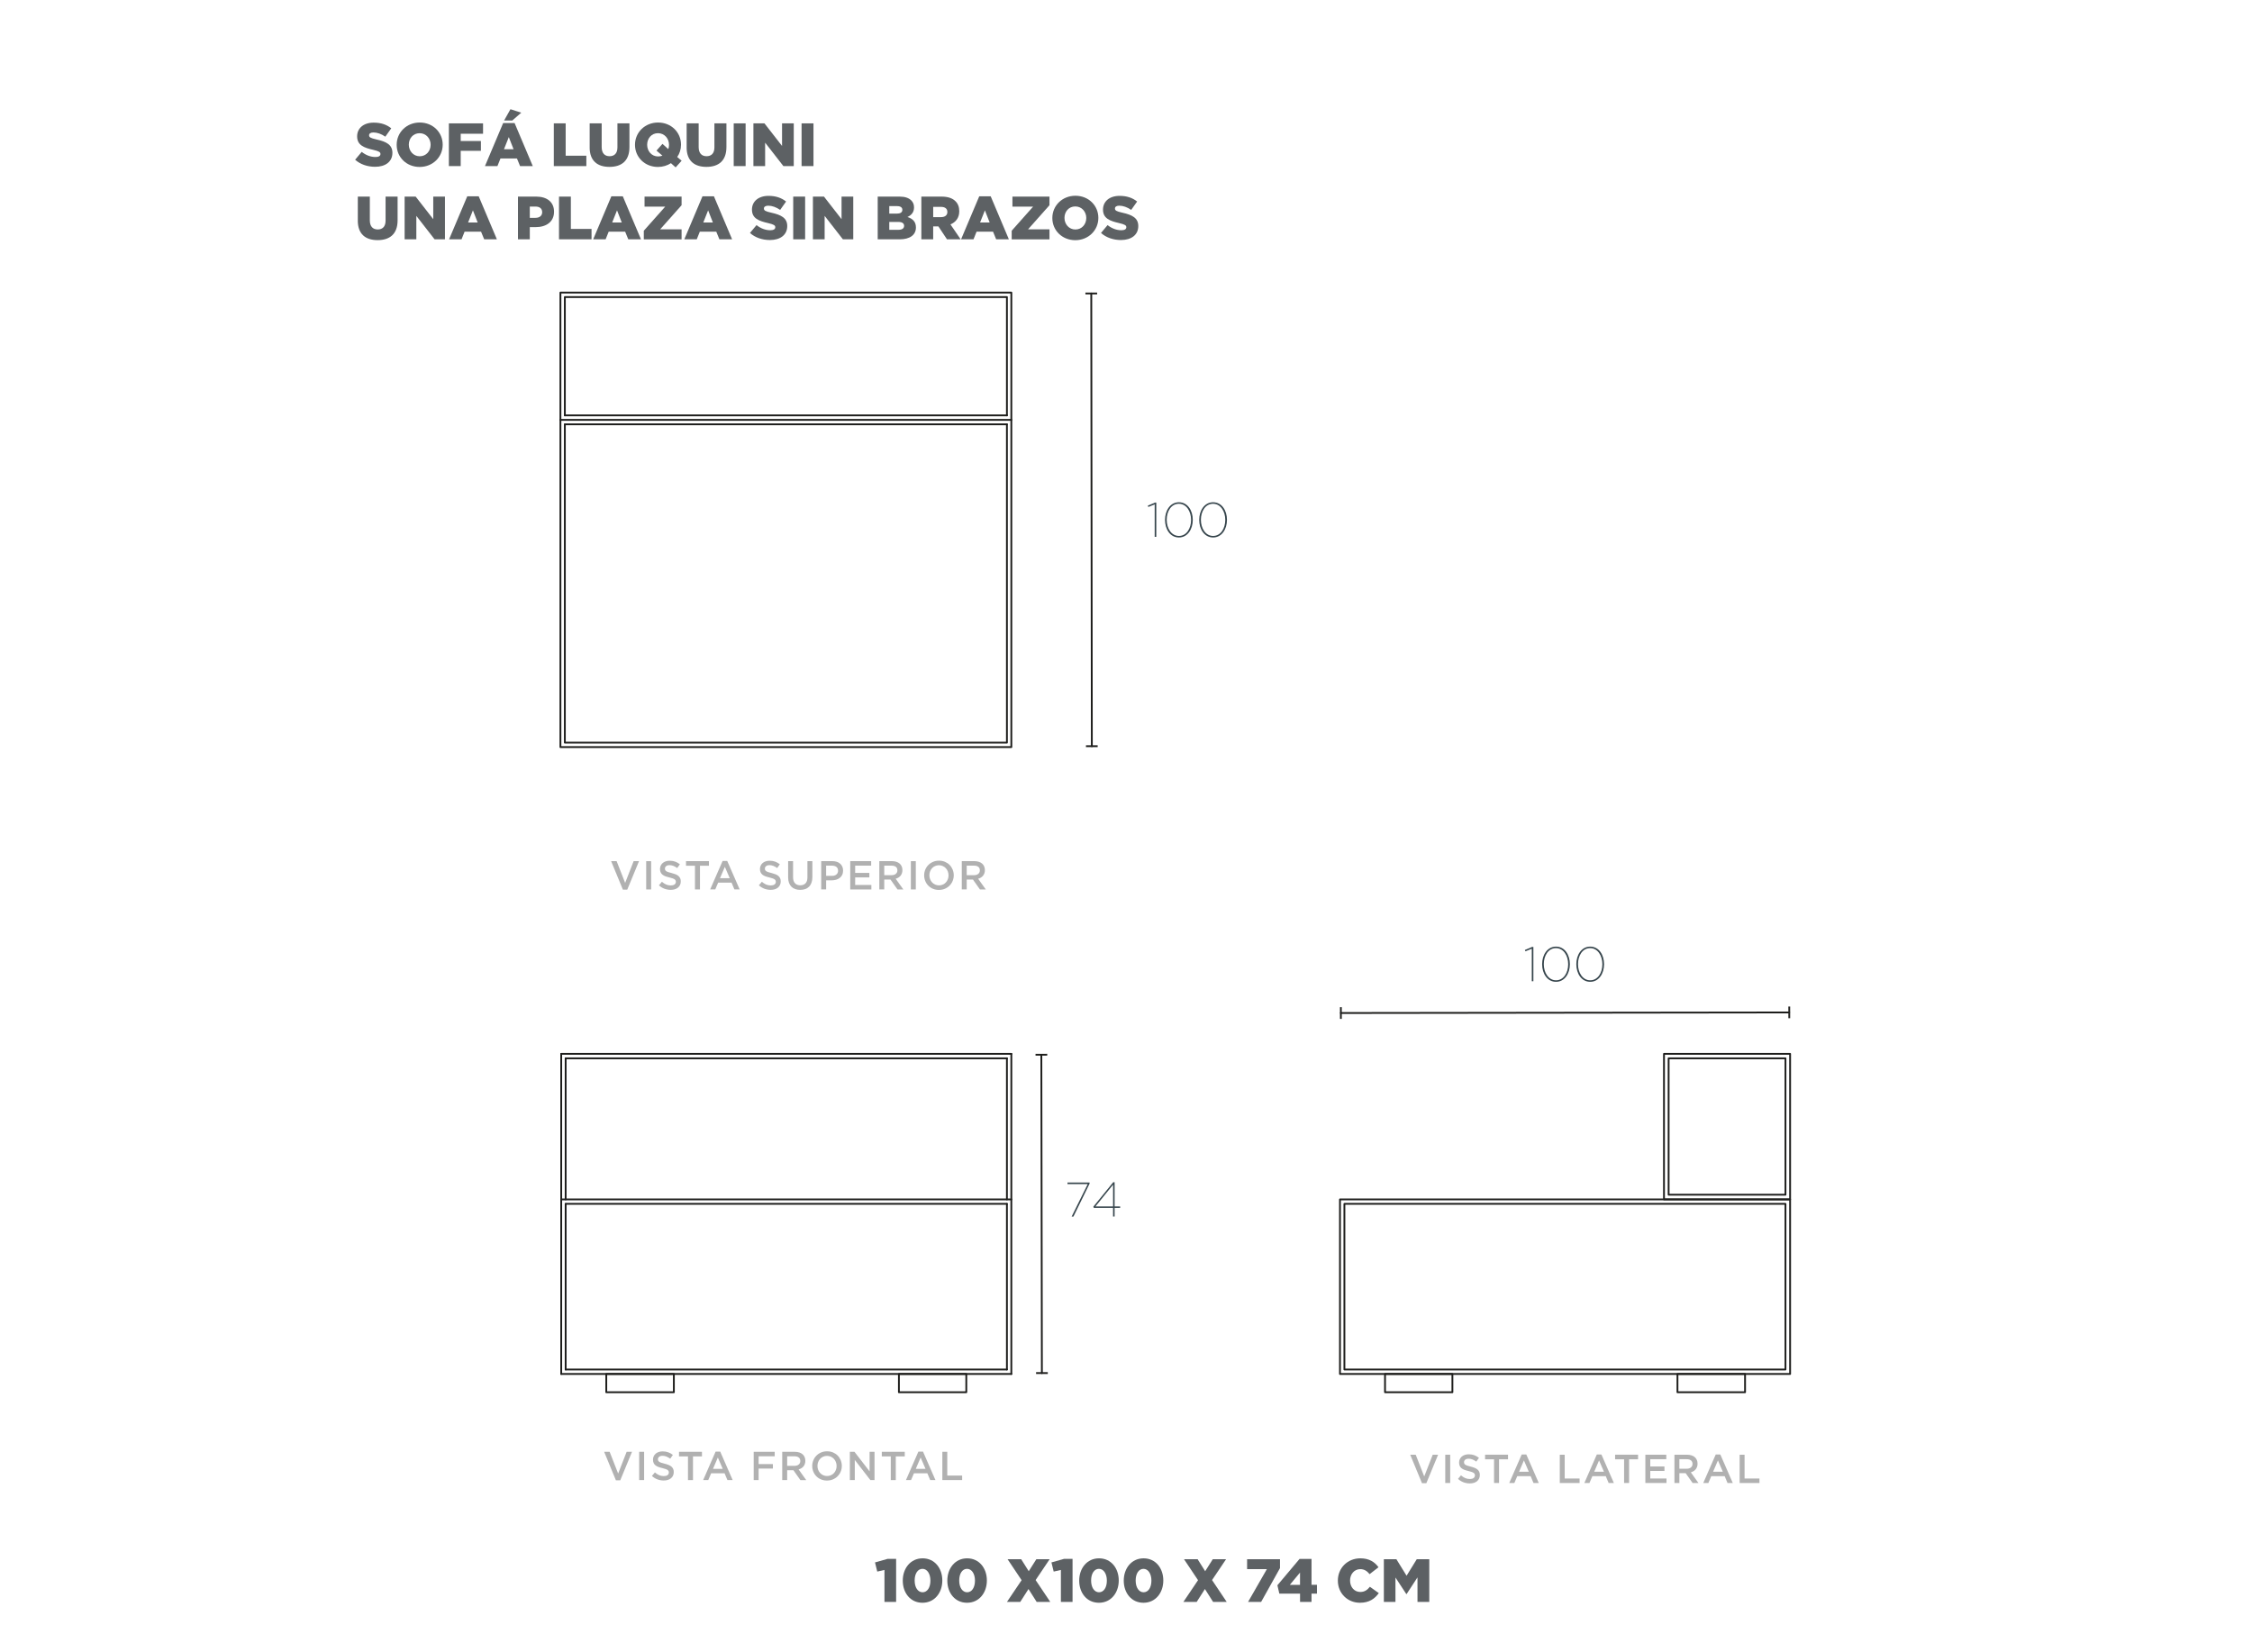 <?xml version="1.0" encoding="UTF-8"?><svg id="Capa_1" xmlns="http://www.w3.org/2000/svg" viewBox="0 0 1249.99 917.01"><defs><style>.cls-1{fill:#b1b1b1;}.cls-2{fill:none;stroke:#1d1d1b;stroke-linecap:round;stroke-linejoin:round;}.cls-3{fill:#36454c;}.cls-4{isolation:isolate;}.cls-5{fill:#1d1d1b;}.cls-6{fill:#5d6164;}</style></defs><path class="cls-1" d="M351.71,478.01h2.98l-6.53,15.82h-2.42l-6.53-15.82h3.05l4.73,12.07,4.71-12.07Z"/><path class="cls-1" d="M361.41,478.01v15.71h-2.74v-15.71h2.74Z"/><path class="cls-1" d="M369.22,482.92c.1.22.3.43.57.63s.66.37,1.15.54c.49.16,1.11.34,1.86.52.82.21,1.56.44,2.19.69.64.26,1.17.56,1.59.93.42.37.74.79.96,1.28.22.49.33,1.06.33,1.72,0,.75-.14,1.41-.41,2s-.66,1.08-1.15,1.48c-.49.4-1.08.71-1.76.92-.69.21-1.44.31-2.26.31-1.21,0-2.37-.21-3.48-.62-1.11-.41-2.13-1.04-3.07-1.9l1.66-1.97c.76.66,1.53,1.16,2.31,1.51.78.35,1.66.53,2.65.53.85,0,1.53-.18,2.03-.54s.75-.84.75-1.46c0-.28-.05-.54-.15-.76s-.28-.43-.54-.62c-.26-.19-.62-.36-1.08-.53s-1.05-.34-1.79-.52c-.84-.19-1.59-.41-2.24-.65-.65-.24-1.2-.54-1.64-.9-.44-.36-.78-.79-1.01-1.3s-.35-1.13-.35-1.86c0-.69.13-1.31.4-1.87.27-.56.63-1.04,1.1-1.45.47-.4,1.03-.71,1.69-.93.66-.22,1.37-.33,2.15-.33,1.15,0,2.19.17,3.11.51.92.34,1.78.83,2.59,1.47l-1.48,2.09c-.72-.52-1.43-.92-2.13-1.2-.7-.28-1.41-.41-2.13-.41-.81,0-1.44.18-1.89.55s-.67.81-.67,1.33c0,.31.05.58.16.81Z"/><path class="cls-1" d="M388.53,493.71h-2.78v-13.15h-4.98v-2.56h12.74v2.56h-4.98v13.15Z"/><path class="cls-1" d="M410.56,493.71h-2.92l-1.59-3.79h-7.43l-1.61,3.79h-2.83l6.91-15.82h2.56l6.91,15.82ZM402.33,481.19l-2.69,6.28h5.41l-2.71-6.28Z"/><path class="cls-1" d="M424.7,482.92c.1.22.3.43.57.63s.66.37,1.15.54c.49.16,1.11.34,1.86.52.82.21,1.56.44,2.19.69.64.26,1.17.56,1.59.93.42.37.74.79.96,1.28s.33,1.06.33,1.72c0,.75-.14,1.41-.41,2s-.66,1.08-1.15,1.48c-.49.4-1.08.71-1.76.92-.69.21-1.44.31-2.26.31-1.21,0-2.37-.21-3.48-.62-1.11-.41-2.13-1.04-3.07-1.9l1.66-1.97c.76.66,1.53,1.16,2.31,1.51.78.35,1.66.53,2.65.53.85,0,1.53-.18,2.03-.54.5-.36.75-.84.75-1.46,0-.28-.05-.54-.15-.76-.1-.22-.28-.43-.54-.62-.26-.19-.62-.36-1.08-.53-.46-.16-1.05-.34-1.79-.52-.84-.19-1.59-.41-2.24-.65-.65-.24-1.2-.54-1.64-.9-.44-.36-.78-.79-1.01-1.3s-.35-1.13-.35-1.86c0-.69.13-1.31.4-1.87s.63-1.04,1.1-1.45c.47-.4,1.03-.71,1.69-.93.66-.22,1.37-.33,2.15-.33,1.15,0,2.19.17,3.11.51s1.78.83,2.59,1.47l-1.48,2.09c-.72-.52-1.43-.92-2.13-1.2s-1.41-.41-2.13-.41c-.81,0-1.44.18-1.89.55s-.67.81-.67,1.33c0,.31.05.58.16.81Z"/><path class="cls-1" d="M450.9,486.91c0,1.17-.16,2.19-.48,3.07-.32.88-.77,1.62-1.36,2.21-.58.59-1.29,1.03-2.12,1.32-.83.29-1.76.44-2.79.44s-1.94-.15-2.76-.44c-.82-.29-1.53-.73-2.11-1.31-.58-.58-1.03-1.3-1.35-2.17-.31-.86-.47-1.86-.47-2.99v-9.04h2.74v8.93c0,1.47.35,2.58,1.06,3.34.71.76,1.68,1.14,2.93,1.14s2.2-.37,2.91-1.1,1.06-1.82,1.06-3.28v-9.04h2.74v8.91Z"/><path class="cls-1" d="M467.48,485.61c-.33.67-.78,1.23-1.35,1.68-.57.45-1.24.79-2,1.02-.77.23-1.58.35-2.45.35h-3.13v5.05h-2.74v-15.71h6.19c.91,0,1.74.12,2.48.37s1.37.6,1.88,1.07c.52.46.91,1.02,1.19,1.66.28.64.41,1.37.41,2.18,0,.88-.16,1.66-.5,2.33ZM464.25,481.21c-.62-.47-1.44-.71-2.48-.71h-3.22v5.68h3.22c1.05,0,1.88-.26,2.49-.78s.91-1.2.91-2.06c0-.95-.31-1.66-.92-2.13Z"/><path class="cls-1" d="M483.55,480.5h-8.89v4.04h7.88v2.49h-7.88v4.2h9v2.49h-11.73v-15.71h11.62v2.49Z"/><path class="cls-1" d="M498.15,493.71l-3.87-5.47h-3.47v5.47h-2.74v-15.71h7c.9,0,1.71.12,2.43.35.72.23,1.34.56,1.84.99.5.43.89.95,1.15,1.57.27.62.4,1.31.4,2.08,0,.66-.09,1.25-.28,1.76-.19.52-.45.97-.77,1.37-.33.4-.72.73-1.18,1.01-.46.28-.96.49-1.51.64l4.24,5.95h-3.25ZM497.25,481.16c-.57-.44-1.37-.66-2.41-.66h-4.03v5.29h4.05c.99,0,1.78-.24,2.36-.72s.88-1.13.88-1.94c0-.87-.28-1.53-.86-1.97Z"/><path class="cls-1" d="M508.32,478.01v15.71h-2.74v-15.71h2.74Z"/><path class="cls-1" d="M528.78,488.98c-.4.99-.97,1.85-1.71,2.59-.73.74-1.6,1.33-2.6,1.76-1,.43-2.11.65-3.32.65s-2.32-.21-3.32-.64-1.86-1.01-2.58-1.74c-.72-.73-1.28-1.59-1.68-2.58-.4-.99-.61-2.03-.61-3.14s.2-2.15.61-3.14c.4-.99.97-1.85,1.71-2.59.73-.74,1.6-1.33,2.6-1.76,1-.43,2.11-.65,3.32-.65s2.32.21,3.32.64c1,.43,1.86,1.01,2.58,1.74s1.28,1.59,1.68,2.58c.4.99.61,2.03.61,3.14s-.2,2.15-.61,3.14ZM526.1,483.72c-.26-.68-.63-1.28-1.1-1.78-.47-.51-1.04-.91-1.69-1.21-.66-.3-1.38-.45-2.15-.45s-1.49.15-2.14.44c-.65.29-1.21.69-1.67,1.19-.46.5-.83,1.09-1.09,1.77-.26.68-.39,1.4-.39,2.17s.13,1.48.39,2.16c.26.68.63,1.28,1.1,1.78.47.51,1.04.91,1.69,1.21.66.3,1.38.45,2.15.45s1.49-.15,2.14-.44c.65-.29,1.21-.69,1.67-1.19.46-.5.83-1.09,1.09-1.77.26-.68.39-1.4.39-2.17s-.13-1.48-.39-2.16Z"/><path class="cls-1" d="M543.92,493.71l-3.87-5.47h-3.47v5.47h-2.74v-15.71h7c.9,0,1.71.12,2.43.35.73.23,1.34.56,1.84.99.5.43.89.95,1.16,1.57.27.62.4,1.31.4,2.08,0,.66-.09,1.25-.28,1.76-.19.52-.44.97-.77,1.37-.33.4-.72.73-1.18,1.01-.46.28-.96.49-1.51.64l4.24,5.95h-3.25ZM543.02,481.16c-.57-.44-1.37-.66-2.41-.66h-4.03v5.29h4.05c.99,0,1.78-.24,2.36-.72.58-.48.88-1.13.88-1.94,0-.87-.28-1.53-.86-1.97Z"/><path class="cls-1" d="M795.25,807.48h2.98l-6.53,15.82h-2.42l-6.53-15.82h3.05l4.73,12.07,4.71-12.07Z"/><path class="cls-1" d="M804.94,807.48v15.7h-2.74v-15.7h2.74Z"/><path class="cls-1" d="M812.75,812.39c.1.22.3.43.57.63s.66.37,1.15.54,1.11.34,1.86.52c.82.21,1.56.44,2.19.7s1.17.56,1.59.93c.42.37.74.79.96,1.28.22.49.33,1.06.33,1.72,0,.75-.14,1.41-.41,2-.27.58-.66,1.08-1.15,1.48-.49.4-1.08.71-1.76.92-.69.21-1.44.31-2.26.31-1.21,0-2.37-.21-3.48-.62-1.11-.41-2.13-1.04-3.07-1.9l1.66-1.97c.76.66,1.53,1.16,2.31,1.51.78.35,1.66.53,2.65.53.85,0,1.53-.18,2.03-.54s.75-.84.75-1.46c0-.28-.05-.54-.15-.76-.1-.22-.28-.43-.54-.62-.26-.19-.62-.36-1.08-.53-.46-.16-1.05-.34-1.79-.52-.84-.19-1.59-.41-2.24-.65-.65-.24-1.2-.54-1.64-.9s-.78-.79-1.01-1.3-.35-1.13-.35-1.86c0-.69.13-1.31.4-1.87s.63-1.04,1.1-1.45c.47-.4,1.03-.71,1.69-.93s1.37-.33,2.15-.33c1.15,0,2.19.17,3.11.5.92.34,1.78.83,2.59,1.47l-1.48,2.09c-.72-.52-1.43-.92-2.13-1.2-.7-.28-1.41-.41-2.13-.41-.81,0-1.44.18-1.88.55-.45.37-.67.81-.67,1.33,0,.31.05.58.16.81Z"/><path class="cls-1" d="M832.06,823.18h-2.78v-13.15h-4.98v-2.56h12.74v2.56h-4.98v13.15Z"/><path class="cls-1" d="M854.1,823.18h-2.92l-1.59-3.79h-7.43l-1.61,3.79h-2.83l6.91-15.82h2.56l6.91,15.82ZM845.86,810.66l-2.69,6.28h5.41l-2.71-6.28Z"/><path class="cls-1" d="M865.76,807.48h2.74v13.21h8.26v2.49h-10.99v-15.7Z"/><path class="cls-1" d="M895.8,823.18h-2.92l-1.59-3.79h-7.43l-1.62,3.79h-2.83l6.91-15.82h2.56l6.91,15.82ZM887.57,810.66l-2.69,6.28h5.41l-2.71-6.28Z"/><path class="cls-1" d="M904.24,823.18h-2.78v-13.15h-4.98v-2.56h12.74v2.56h-4.98v13.15Z"/><path class="cls-1" d="M924.88,809.97h-8.88v4.04h7.87v2.49h-7.87v4.19h9v2.49h-11.73v-15.7h11.62v2.49Z"/><path class="cls-1" d="M939.49,823.18l-3.87-5.47h-3.47v5.47h-2.74v-15.7h7c.9,0,1.71.12,2.43.35.73.23,1.34.56,1.84.99s.89.95,1.16,1.57.4,1.31.4,2.08c0,.66-.09,1.24-.28,1.76-.19.52-.44.97-.77,1.37s-.72.73-1.18,1.01c-.46.28-.96.49-1.51.64l4.24,5.95h-3.25ZM938.59,810.63c-.57-.44-1.37-.66-2.41-.66h-4.03v5.29h4.05c.99,0,1.78-.24,2.36-.72.59-.48.88-1.13.88-1.94,0-.87-.29-1.53-.86-1.97Z"/><path class="cls-1" d="M961.79,823.18h-2.92l-1.59-3.79h-7.43l-1.61,3.79h-2.83l6.91-15.82h2.56l6.91,15.82ZM953.55,810.66l-2.69,6.28h5.41l-2.71-6.28Z"/><path class="cls-1" d="M965.6,807.48h2.74v13.21h8.26v2.49h-10.99v-15.7Z"/><path class="cls-1" d="M347.83,805.86h2.98l-6.53,15.82h-2.42l-6.53-15.82h3.05l4.73,12.07,4.71-12.07Z"/><path class="cls-1" d="M357.52,805.86v15.7h-2.74v-15.7h2.74Z"/><path class="cls-1" d="M365.33,810.77c.1.22.3.43.57.63s.66.37,1.15.54,1.11.34,1.86.52c.82.21,1.56.44,2.19.7.64.25,1.17.56,1.59.93.42.37.74.79.96,1.28.22.49.33,1.06.33,1.72,0,.75-.14,1.41-.41,2-.27.58-.66,1.08-1.15,1.48-.49.4-1.08.71-1.76.92-.69.21-1.44.31-2.26.31-1.21,0-2.37-.21-3.48-.62-1.11-.41-2.13-1.04-3.07-1.9l1.66-1.97c.76.66,1.53,1.16,2.31,1.51.78.35,1.66.53,2.65.53.85,0,1.53-.18,2.03-.54.5-.36.75-.84.75-1.46,0-.28-.05-.54-.15-.76-.1-.22-.28-.43-.54-.62-.26-.19-.62-.36-1.08-.53-.46-.16-1.05-.34-1.79-.52-.84-.19-1.59-.41-2.24-.65-.65-.24-1.2-.54-1.64-.9-.44-.36-.78-.79-1.01-1.3s-.35-1.13-.35-1.86c0-.69.13-1.31.4-1.87s.63-1.04,1.1-1.45c.47-.4,1.03-.71,1.69-.93s1.37-.33,2.15-.33c1.15,0,2.19.17,3.11.5s1.78.83,2.59,1.47l-1.48,2.09c-.72-.52-1.43-.92-2.13-1.2-.7-.28-1.41-.41-2.13-.41-.81,0-1.44.18-1.89.55-.45.37-.67.81-.67,1.33,0,.31.05.58.16.81Z"/><path class="cls-1" d="M384.65,821.57h-2.78v-13.15h-4.98v-2.56h12.74v2.56h-4.98v13.15Z"/><path class="cls-1" d="M406.68,821.57h-2.92l-1.59-3.79h-7.43l-1.62,3.79h-2.83l6.91-15.82h2.56l6.91,15.82ZM398.44,809.05l-2.69,6.28h5.41l-2.71-6.28Z"/><path class="cls-1" d="M430.01,808.35h-8.93v4.33h7.92v2.49h-7.92v6.39h-2.74v-15.7h11.67v2.49Z"/><path class="cls-1" d="M444.26,821.57l-3.87-5.47h-3.47v5.47h-2.74v-15.7h7c.9,0,1.71.12,2.43.35.73.23,1.34.56,1.84.99s.89.95,1.16,1.57.4,1.31.4,2.08c0,.66-.09,1.24-.28,1.76-.19.52-.44.97-.77,1.37s-.72.73-1.18,1.01c-.46.28-.96.49-1.51.64l4.24,5.95h-3.25ZM443.36,809.02c-.57-.44-1.37-.66-2.41-.66h-4.03v5.29h4.05c.99,0,1.78-.24,2.36-.72.59-.48.88-1.13.88-1.94,0-.87-.29-1.53-.86-1.97Z"/><path class="cls-1" d="M466.65,816.83c-.4.99-.97,1.85-1.71,2.59-.73.74-1.6,1.33-2.6,1.76-1,.43-2.11.65-3.32.65s-2.32-.21-3.32-.64c-1-.43-1.86-1.01-2.58-1.74s-1.28-1.59-1.68-2.58-.61-2.03-.61-3.14.2-2.15.61-3.14c.4-.99.97-1.85,1.71-2.59.73-.74,1.6-1.33,2.6-1.76,1-.43,2.11-.65,3.32-.65s2.32.21,3.32.64c1,.43,1.86,1.01,2.58,1.74.72.73,1.28,1.59,1.68,2.58s.61,2.03.61,3.14-.2,2.15-.61,3.14ZM463.97,811.57c-.26-.68-.63-1.28-1.1-1.78-.47-.51-1.04-.91-1.69-1.21s-1.38-.45-2.15-.45-1.49.15-2.14.44c-.65.29-1.21.69-1.67,1.19-.46.5-.83,1.09-1.09,1.77-.26.68-.39,1.4-.39,2.17s.13,1.48.39,2.17c.26.68.63,1.28,1.1,1.78.47.51,1.03.91,1.69,1.21.66.3,1.38.45,2.15.45s1.49-.15,2.14-.44c.65-.29,1.21-.69,1.67-1.19s.83-1.09,1.09-1.77c.26-.68.39-1.4.39-2.17s-.13-1.48-.39-2.17Z"/><path class="cls-1" d="M482.67,805.86h2.74v15.7h-2.31l-8.64-11.17v11.17h-2.74v-15.7h2.55l8.4,10.86v-10.86Z"/><path class="cls-1" d="M497.21,821.57h-2.78v-13.15h-4.98v-2.56h12.74v2.56h-4.98v13.15Z"/><path class="cls-1" d="M519.24,821.57h-2.92l-1.59-3.79h-7.43l-1.62,3.79h-2.83l6.91-15.82h2.56l6.91,15.82ZM511,809.05l-2.69,6.28h5.41l-2.71-6.28Z"/><path class="cls-1" d="M523.05,805.86h2.74v13.21h8.26v2.49h-10.99v-15.7Z"/><line class="cls-2" x1="744.27" y1="562.3" x2="993.11" y2="561.99"/><rect class="cls-5" x="743.77" y="559.05" width="1" height="6.5" transform="translate(-.69 .91) rotate(-.07)"/><rect class="cls-5" x="992.61" y="558.74" width="1" height="6.5" transform="translate(-.75 1.33) rotate(-.08)"/><path class="cls-3" d="M850.22,526.62l-3.53,1.43-.29-.73,4.01-1.7h.7v19.03h-.88v-18.03Z"/><path class="cls-3" d="M855.97,535.23v-.05c0-5.16,2.89-9.74,7.7-9.74s7.7,4.53,7.7,9.74v.05c0,5.16-2.89,9.75-7.7,9.75s-7.7-4.54-7.7-9.75ZM870.43,535.26v-.05c0-4.64-2.54-8.93-6.79-8.93s-6.74,4.21-6.74,8.88v.05c0,4.64,2.54,8.93,6.79,8.93s6.74-4.24,6.74-8.88Z"/><path class="cls-3" d="M874.95,535.23v-.05c0-5.16,2.89-9.74,7.7-9.74s7.7,4.53,7.7,9.74v.05c0,5.16-2.89,9.75-7.7,9.75s-7.7-4.54-7.7-9.75ZM889.41,535.26v-.05c0-4.64-2.54-8.93-6.79-8.93s-6.74,4.21-6.74,8.88v.05c0,4.64,2.54,8.93,6.79,8.93s6.74-4.24,6.74-8.88Z"/><path class="cls-3" d="M640.91,279.98l-3.53,1.43-.29-.73,4.01-1.7h.7v19.03h-.88v-18.03Z"/><path class="cls-3" d="M646.66,288.59v-.05c0-5.16,2.89-9.74,7.7-9.74s7.7,4.53,7.7,9.74v.05c0,5.16-2.89,9.75-7.7,9.75s-7.7-4.54-7.7-9.75ZM661.12,288.61v-.05c0-4.64-2.54-8.93-6.79-8.93s-6.74,4.21-6.74,8.88v.05c0,4.64,2.54,8.93,6.79,8.93s6.74-4.24,6.74-8.88Z"/><path class="cls-3" d="M665.64,288.59v-.05c0-5.16,2.89-9.74,7.7-9.74s7.7,4.53,7.7,9.74v.05c0,5.16-2.89,9.75-7.7,9.75s-7.7-4.54-7.7-9.75ZM680.1,288.61v-.05c0-4.64-2.54-8.93-6.79-8.93s-6.74,4.21-6.74,8.88v.05c0,4.64,2.54,8.93,6.79,8.93s6.74-4.24,6.74-8.88Z"/><line class="cls-2" x1="605.72" y1="162.91" x2="606.03" y2="414.21"/><rect class="cls-5" x="602.47" y="162.41" width="6.5" height="1" transform="translate(-.2 .74) rotate(-.07)"/><rect class="cls-5" x="602.78" y="413.71" width="6.5" height="1" transform="translate(-.51 .74) rotate(-.07)"/><line class="cls-2" x1="578.01" y1="585.47" x2="578.31" y2="762.17"/><rect class="cls-5" x="574.76" y="584.97" width="6.5" height="1" transform="translate(-1 .99) rotate(-.1)"/><rect class="cls-5" x="575.06" y="761.67" width="6.5" height="1" transform="translate(-1.3 .99) rotate(-.1)"/><path class="cls-3" d="M603.76,657.25h-11.25v-.86h12.27v.62l-8.96,18.27h-.99l8.93-18.03Z"/><path class="cls-3" d="M617.82,670.47h-10.67l-.29-.65,11.04-13.58h.77v13.42h3.08v.81h-3.08v4.8h-.86v-4.8ZM617.82,669.66v-12.07l-9.78,12.07h9.78Z"/><g class="cls-4"><path class="cls-6" d="M490.93,871.44l-4,.91-1.25-5.08,6.94-1.96h4.78v23.88h-6.47v-17.75Z"/><path class="cls-6" d="M501.09,877.4v-.07c0-6.71,4.27-12.33,11.01-12.33s10.94,5.56,10.94,12.26v.07c0,6.71-4.23,12.33-11.01,12.33s-10.94-5.56-10.94-12.26ZM516.43,877.4v-.07c0-3.76-1.79-6.5-4.4-6.5s-4.34,2.64-4.34,6.44v.07c0,3.79,1.76,6.5,4.4,6.5s4.34-2.68,4.34-6.44Z"/><path class="cls-6" d="M525.82,877.4v-.07c0-6.71,4.27-12.33,11.01-12.33s10.94,5.56,10.94,12.26v.07c0,6.71-4.23,12.33-11.01,12.33s-10.94-5.56-10.94-12.26ZM541.16,877.4v-.07c0-3.76-1.79-6.5-4.4-6.5s-4.34,2.64-4.34,6.44v.07c0,3.79,1.76,6.5,4.4,6.5s4.34-2.68,4.34-6.44Z"/><path class="cls-6" d="M567.05,877.13l-7.79-11.65h7.55l4.2,6.67,4.23-6.67h7.38l-7.79,11.58,8.13,12.13h-7.55l-4.54-7.15-4.57,7.15h-7.38l8.13-12.06Z"/><path class="cls-6" d="M588.86,871.44l-4,.91-1.25-5.08,6.94-1.96h4.78v23.88h-6.47v-17.75Z"/><path class="cls-6" d="M599.02,877.4v-.07c0-6.71,4.27-12.33,11.01-12.33s10.94,5.56,10.94,12.26v.07c0,6.71-4.23,12.33-11.01,12.33s-10.94-5.56-10.94-12.26ZM614.37,877.4v-.07c0-3.76-1.8-6.5-4.4-6.5s-4.34,2.64-4.34,6.44v.07c0,3.79,1.76,6.5,4.4,6.5s4.34-2.68,4.34-6.44Z"/><path class="cls-6" d="M623.75,877.4v-.07c0-6.71,4.27-12.33,11.01-12.33s10.94,5.56,10.94,12.26v.07c0,6.71-4.23,12.33-11.01,12.33s-10.94-5.56-10.94-12.26ZM639.1,877.4v-.07c0-3.76-1.8-6.5-4.4-6.5s-4.34,2.64-4.34,6.44v.07c0,3.79,1.76,6.5,4.4,6.5s4.34-2.68,4.34-6.44Z"/><path class="cls-6" d="M664.98,877.13l-7.79-11.65h7.55l4.2,6.67,4.23-6.67h7.38l-7.79,11.58,8.13,12.13h-7.55l-4.54-7.15-4.57,7.15h-7.38l8.13-12.06Z"/><path class="cls-6" d="M703.19,871h-10.98v-5.52h18.26v4.95l-10.47,18.77h-7.25l10.43-18.19Z"/><path class="cls-6" d="M721.59,884.59h-11.48l-1.08-4.64,12.3-14.63h6.64v14.36h3.02v4.91h-3.02v4.61h-6.37v-4.61ZM721.59,879.71v-6.81l-5.66,6.81h5.66Z"/><path class="cls-6" d="M742.59,877.4v-.07c0-6.91,5.32-12.33,12.5-12.33,4.84,0,7.96,2.03,10.06,4.95l-4.95,3.83c-1.35-1.69-2.91-2.78-5.18-2.78-3.32,0-5.66,2.81-5.66,6.27v.07c0,3.56,2.34,6.33,5.66,6.33,2.47,0,3.93-1.15,5.35-2.88l4.95,3.52c-2.24,3.08-5.25,5.35-10.5,5.35-6.77,0-12.23-5.18-12.23-12.26Z"/><path class="cls-6" d="M768.13,865.48h6.94l5.66,9.18,5.66-9.18h6.94v23.71h-6.54v-13.62l-6.06,9.28h-.14l-6.03-9.21v13.55h-6.44v-23.71Z"/></g><g class="cls-4"><path class="cls-6" d="M197.11,88.67l3.66-4.37c2.34,1.86,4.95,2.85,7.69,2.85,1.76,0,2.71-.61,2.71-1.63v-.07c0-.98-.78-1.52-4-2.27-5.05-1.15-8.94-2.57-8.94-7.45v-.07c0-4.4,3.49-7.59,9.18-7.59,4.03,0,7.18,1.08,9.76,3.15l-3.29,4.64c-2.17-1.52-4.54-2.34-6.64-2.34-1.59,0-2.37.68-2.37,1.52v.07c0,1.08.81,1.56,4.1,2.3,5.45,1.19,8.84,2.95,8.84,7.38v.07c0,4.84-3.83,7.72-9.59,7.72-4.2,0-8.2-1.32-11.11-3.93Z"/><path class="cls-6" d="M220.18,80.41v-.07c0-6.81,5.49-12.33,12.8-12.33s12.74,5.45,12.74,12.26v.07c0,6.81-5.49,12.33-12.8,12.33s-12.74-5.45-12.74-12.26ZM239.02,80.41v-.07c0-3.42-2.47-6.4-6.1-6.4s-6,2.91-6,6.33v.07c0,3.42,2.47,6.4,6.06,6.4s6.03-2.91,6.03-6.33Z"/><path class="cls-6" d="M249.15,68.48h18.97v5.76h-12.4v4.03h11.21v5.45h-11.21v8.47h-6.57v-23.71Z"/><path class="cls-6" d="M279.3,68.31h6.33l10.09,23.88h-7.05l-1.73-4.23h-9.15l-1.69,4.23h-6.91l10.09-23.88ZM285.06,82.84l-2.64-6.74-2.68,6.74h5.32ZM283.33,60.62l6,1.93-4.98,4.34h-4.54l3.52-6.27Z"/><path class="cls-6" d="M307.41,68.48h6.57v17.95h11.48v5.76h-18.06v-23.71Z"/><path class="cls-6" d="M327.3,81.79v-13.31h6.67v13.18c0,3.42,1.73,5.05,4.37,5.05s4.37-1.56,4.37-4.88v-13.35h6.67v13.14c0,7.66-4.37,11.01-11.11,11.01s-10.98-3.42-10.98-10.84Z"/><path class="cls-6" d="M372.42,90.57c-2.03,1.32-4.51,2.1-7.22,2.1-7.32,0-12.74-5.45-12.74-12.26v-.07c0-6.81,5.49-12.33,12.8-12.33s12.74,5.45,12.74,12.26v.07c0,2.51-.75,4.88-2.1,6.81l2.44,2.07-3.32,3.69-2.61-2.34ZM367.68,86.4l-3.29-2.81,3.32-3.73,3.22,2.91c.27-.71.41-1.49.41-2.3v-.07c0-3.46-2.47-6.47-6.13-6.47s-6,2.98-6,6.4v.07c0,3.42,2.44,6.44,6.06,6.44.88,0,1.69-.17,2.41-.44Z"/><path class="cls-6" d="M381.13,81.79v-13.31h6.67v13.18c0,3.42,1.73,5.05,4.37,5.05s4.37-1.56,4.37-4.88v-13.35h6.67v13.14c0,7.66-4.37,11.01-11.11,11.01s-10.98-3.42-10.98-10.84Z"/><path class="cls-6" d="M407.25,68.48h6.61v23.71h-6.61v-23.71Z"/><path class="cls-6" d="M418.19,68.48h6.13l9.76,12.53v-12.53h6.5v23.71h-5.76l-10.13-13.01v13.01h-6.5v-23.71Z"/><path class="cls-6" d="M444.92,68.48h6.61v23.71h-6.61v-23.71Z"/><path class="cls-6" d="M198.61,122.45v-13.31h6.67v13.18c0,3.42,1.73,5.05,4.37,5.05s4.37-1.56,4.37-4.88v-13.35h6.67v13.14c0,7.66-4.37,11.01-11.11,11.01s-10.98-3.42-10.98-10.84Z"/><path class="cls-6" d="M224.59,109.13h6.13l9.76,12.53v-12.53h6.5v23.71h-5.76l-10.13-13.01v13.01h-6.5v-23.71Z"/><path class="cls-6" d="M259.38,108.96h6.33l10.09,23.88h-7.05l-1.73-4.23h-9.15l-1.69,4.23h-6.91l10.09-23.88ZM265.14,123.5l-2.64-6.74-2.68,6.74h5.32Z"/><path class="cls-6" d="M287.5,109.13h10.16c6,0,9.86,3.08,9.86,8.33v.07c0,5.59-4.3,8.54-10.2,8.54h-3.25v6.77h-6.57v-23.71ZM297.18,120.92c2.34,0,3.76-1.22,3.76-3.08v-.07c0-2.03-1.42-3.12-3.79-3.12h-3.08v6.27h3.12Z"/><path class="cls-6" d="M310.29,109.13h6.57v17.95h11.48v5.76h-18.06v-23.71Z"/><path class="cls-6" d="M339.36,108.96h6.33l10.09,23.88h-7.05l-1.73-4.23h-9.15l-1.69,4.23h-6.91l10.09-23.88ZM345.12,123.5l-2.64-6.74-2.68,6.74h5.32Z"/><path class="cls-6" d="M357.35,128.07l11.89-13.38h-11.48v-5.55h20.56v4.78l-11.89,13.38h11.89v5.56h-20.97v-4.78Z"/><path class="cls-6" d="M389.94,108.96h6.33l10.09,23.88h-7.05l-1.73-4.23h-9.15l-1.69,4.23h-6.91l10.09-23.88ZM395.69,123.5l-2.64-6.74-2.68,6.74h5.32Z"/><path class="cls-6" d="M416.26,129.32l3.66-4.37c2.34,1.86,4.95,2.85,7.69,2.85,1.76,0,2.71-.61,2.71-1.63v-.07c0-.98-.78-1.52-4-2.27-5.05-1.15-8.94-2.57-8.94-7.45v-.07c0-4.4,3.49-7.59,9.18-7.59,4.03,0,7.18,1.08,9.76,3.15l-3.29,4.64c-2.17-1.52-4.54-2.34-6.64-2.34-1.59,0-2.37.68-2.37,1.52v.07c0,1.08.81,1.56,4.1,2.3,5.45,1.19,8.84,2.95,8.84,7.38v.07c0,4.84-3.83,7.72-9.59,7.72-4.2,0-8.2-1.32-11.11-3.93Z"/><path class="cls-6" d="M440.28,109.13h6.61v23.71h-6.61v-23.71Z"/><path class="cls-6" d="M451.22,109.13h6.13l9.76,12.53v-12.53h6.5v23.71h-5.76l-10.13-13.01v13.01h-6.5v-23.71Z"/><path class="cls-6" d="M487.19,109.13h12.16c2.98,0,5.08.75,6.47,2.13.95.95,1.52,2.2,1.52,3.83v.07c0,2.74-1.56,4.37-3.66,5.28,2.88.95,4.71,2.58,4.71,5.79v.07c0,4.07-3.32,6.54-8.98,6.54h-12.23v-23.71ZM497.73,118.58c2,0,3.12-.68,3.12-2.07v-.07c0-1.29-1.02-2.03-2.98-2.03h-4.27v4.17h4.13ZM498.68,127.56c2,0,3.15-.78,3.15-2.17v-.07c0-1.29-1.02-2.13-3.22-2.13h-5.01v4.37h5.08Z"/><path class="cls-6" d="M511.41,109.13h11.21c3.62,0,6.13.95,7.72,2.57,1.39,1.36,2.1,3.18,2.1,5.52v.07c0,3.62-1.93,6.03-4.88,7.28l5.66,8.27h-7.59l-4.78-7.18h-2.88v7.18h-6.57v-23.71ZM522.32,120.52c2.24,0,3.52-1.08,3.52-2.81v-.07c0-1.86-1.36-2.81-3.56-2.81h-4.3v5.69h4.34Z"/><path class="cls-6" d="M543.56,108.96h6.33l10.09,23.88h-7.05l-1.73-4.23h-9.15l-1.69,4.23h-6.91l10.09-23.88ZM549.32,123.5l-2.64-6.74-2.68,6.74h5.32Z"/><path class="cls-6" d="M561.55,128.07l11.89-13.38h-11.48v-5.55h20.56v4.78l-11.89,13.38h11.89v5.56h-20.97v-4.78Z"/><path class="cls-6" d="M584.11,121.06v-.07c0-6.81,5.49-12.33,12.8-12.33s12.74,5.45,12.74,12.26v.07c0,6.81-5.49,12.33-12.8,12.33s-12.74-5.45-12.74-12.26ZM602.95,121.06v-.07c0-3.42-2.47-6.4-6.1-6.4s-6,2.91-6,6.33v.07c0,3.42,2.47,6.4,6.06,6.4s6.03-2.91,6.03-6.33Z"/><path class="cls-6" d="M611.11,129.32l3.66-4.37c2.34,1.86,4.95,2.85,7.69,2.85,1.76,0,2.71-.61,2.71-1.63v-.07c0-.98-.78-1.52-4-2.27-5.05-1.15-8.94-2.57-8.94-7.45v-.07c0-4.4,3.49-7.59,9.18-7.59,4.03,0,7.18,1.08,9.76,3.15l-3.29,4.64c-2.17-1.52-4.54-2.34-6.64-2.34-1.59,0-2.37.68-2.37,1.52v.07c0,1.08.81,1.56,4.1,2.3,5.45,1.19,8.84,2.95,8.84,7.38v.07c0,4.84-3.83,7.72-9.59,7.72-4.2,0-8.2-1.32-11.11-3.93Z"/></g><polygon class="cls-2" points="993.61 665.76 743.77 665.76 743.77 762.67 993.61 762.67 993.61 665.76 993.61 665.76"/><polygon class="cls-2" points="991.04 668.24 746.22 668.24 746.22 760.19 991.04 760.19 991.04 668.24 991.04 668.24"/><polygon class="cls-2" points="923.61 584.97 993.61 584.97 993.61 665.76 923.61 665.76 923.61 584.97 923.61 584.97"/><polygon class="cls-2" points="926.18 587.45 991.04 587.45 991.04 663.17 926.18 663.17 926.18 587.45 926.18 587.45"/><polygon class="cls-2" points="806.17 762.67 768.77 762.67 768.77 772.81 806.17 772.81 806.17 762.67 806.17 762.67"/><polygon class="cls-2" points="931.09 762.67 968.6 762.67 968.6 772.81 931.09 772.81 931.09 762.67 931.09 762.67"/><line class="cls-2" x1="311.51" y1="762.67" x2="561.35" y2="762.67"/><line class="cls-2" x1="313.97" y1="760.19" x2="558.9" y2="760.19"/><line class="cls-2" x1="311.51" y1="665.76" x2="561.35" y2="665.76"/><line class="cls-2" x1="313.97" y1="668.24" x2="558.9" y2="668.24"/><line class="cls-2" x1="561.35" y1="584.97" x2="561.35" y2="762.67"/><line class="cls-2" x1="558.9" y1="587.45" x2="558.9" y2="665.76"/><line class="cls-2" x1="558.9" y1="668.24" x2="558.9" y2="760.19"/><line class="cls-2" x1="311.51" y1="584.97" x2="561.35" y2="584.97"/><line class="cls-2" x1="313.97" y1="587.45" x2="558.9" y2="587.45"/><polygon class="cls-2" points="498.95 762.67 536.35 762.67 536.35 772.81 498.95 772.81 498.95 762.67 498.95 762.67"/><polygon class="cls-2" points="311.07 162.41 561.35 162.41 561.35 414.71 311.07 414.71 311.07 162.41 311.07 162.41"/><polyline class="cls-2" points="558.9 235.54 558.9 412.23 313.52 412.23 313.52 235.54"/><polyline class="cls-2" points="313.52 230.58 313.52 164.89 558.9 164.89 558.9 230.58"/><line class="cls-2" x1="311.07" y1="233.06" x2="561.35" y2="233.06"/><line class="cls-2" x1="313.52" y1="230.58" x2="558.9" y2="230.58"/><line class="cls-2" x1="313.52" y1="235.54" x2="558.9" y2="235.54"/><line class="cls-2" x1="311.51" y1="584.97" x2="311.51" y2="762.67"/><line class="cls-2" x1="313.97" y1="587.45" x2="313.97" y2="665.76"/><line class="cls-2" x1="313.97" y1="668.24" x2="313.97" y2="760.19"/><polygon class="cls-2" points="374.03 762.67 336.52 762.67 336.52 772.81 374.03 772.81 374.03 762.67 374.03 762.67"/></svg>
